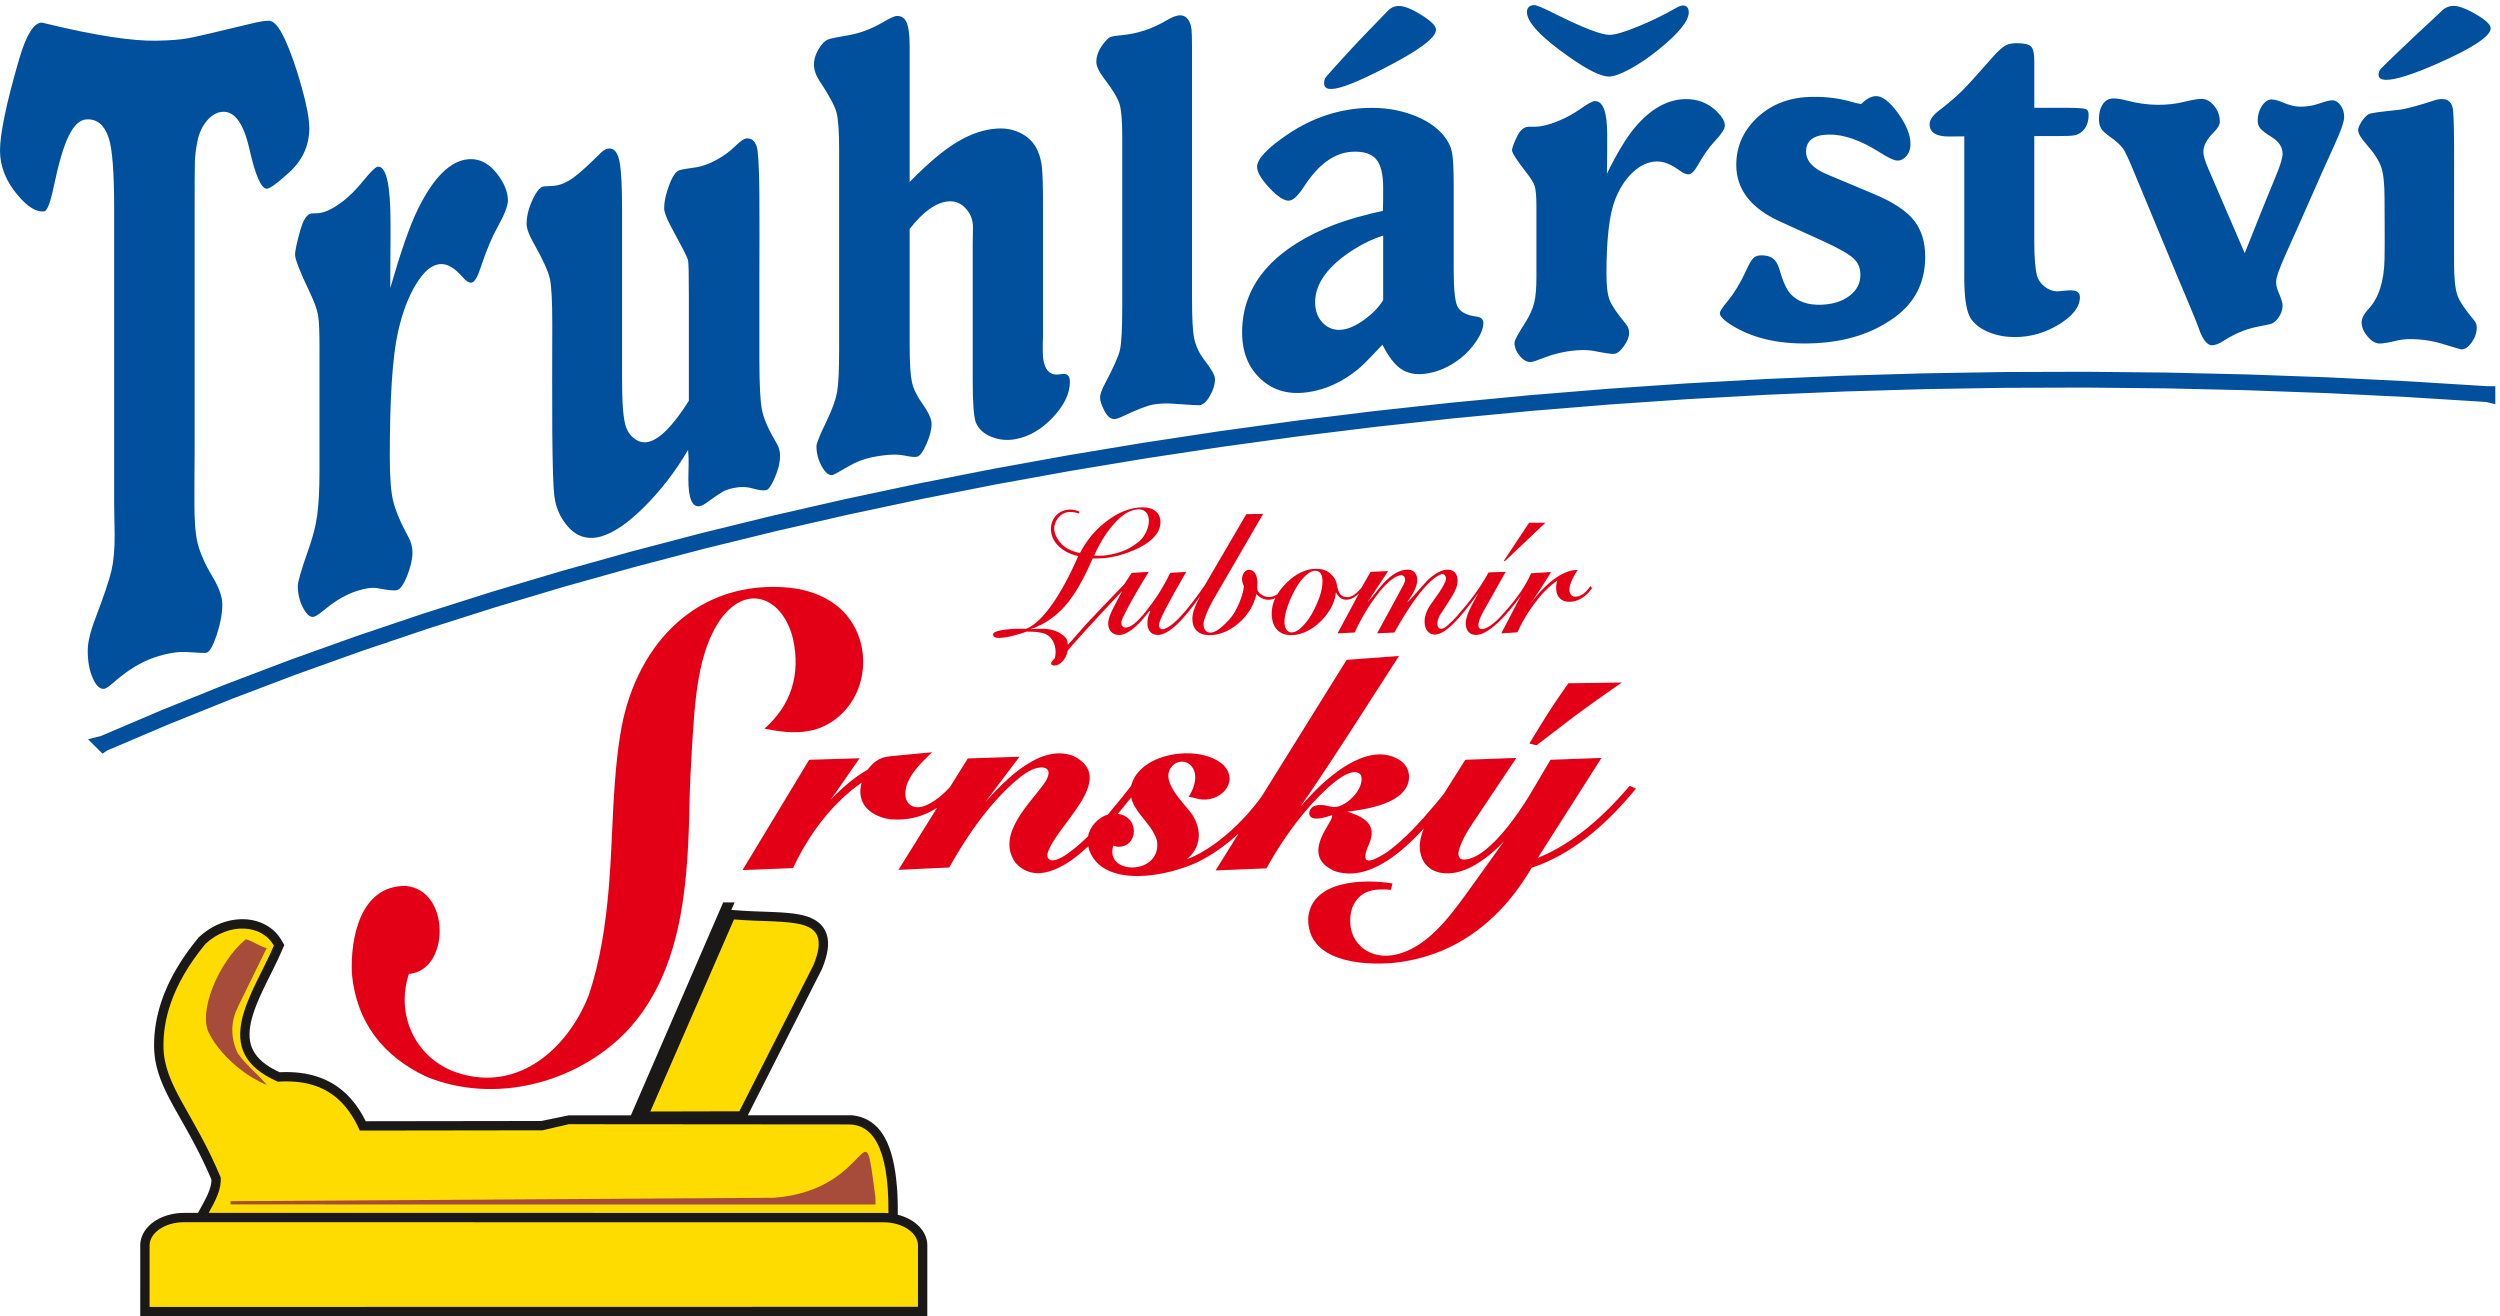 <?xml version="1.0" encoding="UTF-8" standalone="no"?>
<svg
   xmlns:dc="http://purl.org/dc/elements/1.1/"
   xmlns:cc="http://creativecommons.org/ns#"
   xmlns:rdf="http://www.w3.org/1999/02/22-rdf-syntax-ns#"
   xmlns:svg="http://www.w3.org/2000/svg"
   xmlns="http://www.w3.org/2000/svg"
   version="1.1"
   width="452"
   height="238"
   id="svg20"
   viewBox="0 0 452 238">
  <defs
     id="defs24" />
  <g
     transform="translate(-67.982,-75.699)"
     id="g852">
    <path
       id="path2"
       style="fill:#1b1918;fill-rule:evenodd"
       d="m 105.88,243.648 0.5,-0.297 0.507,-0.269 0.513,-0.241 0.519,-0.215 0.524,-0.187 0.527,-0.16 0.529,-0.133 0.53,-0.105 0.53,-0.078 0.528,-0.051 0.527,-0.023 0.523,0.004 0.52,0.033 0.513,0.06 0.507,0.089 0.499,0.117 0.49,0.146 0.48,0.175 0.467,0.204 0.453,0.233 0.439,0.263 0.421,0.293 0.402,0.322 0.38,0.351 0.357,0.38 0.331,0.408 0.304,0.435 0.688,1.154 -0.712,1.631 -0.393,0.855 -0.407,0.855 -0.417,0.854 -0.422,0.853 -0.423,0.851 -0.419,0.848 -0.411,0.843 -0.397,0.837 -0.38,0.83 -0.357,0.821 -0.33,0.809 -0.299,0.796 -0.263,0.78 -0.224,0.762 -0.181,0.741 -0.135,0.719 -0.087,0.694 -0.036,0.667 0.016,0.639 0.069,0.612 0.123,0.588 0.181,0.567 0.242,0.551 0.311,0.541 0.388,0.535 0.474,0.531 0.571,0.528 0.677,0.522 0.79,0.514 0.911,0.502 0.699,0.329 0.426,-0.021 0.849,-0.013 0.823,0.018 0.798,0.048 0.773,0.078 0.748,0.107 0.723,0.135 0.699,0.163 0.676,0.19 0.651,0.216 0.627,0.241 0.603,0.265 0.58,0.289 0.556,0.31 0.533,0.331 0.509,0.35 0.487,0.368 0.464,0.384 0.442,0.4 0.42,0.414 0.4,0.426 0.379,0.437 0.36,0.447 0.341,0.455 0.323,0.463 0.306,0.469 0.29,0.474 0.275,0.478 0.261,0.482 0.231,0.452 31.749,-0.045 4.919,-1.017 11.277,-0.006 16.69,-38.504 2.063,3e-4 -0.59,1.36 1.538,0.117 0.911,0.057 0.9,0.047 0.886,0.039 0.871,0.034 0.854,0.031 0.836,0.031 0.817,0.033 0.796,0.038 0.774,0.045 0.752,0.056 0.73,0.069 0.707,0.087 0.684,0.107 0.661,0.133 0.64,0.163 0.618,0.201 0.595,0.247 0.571,0.302 0.538,0.368 0.495,0.442 0.434,0.518 0.355,0.586 0.264,0.641 0.171,0.681 0.08,0.709 -0.003,0.731 -0.079,0.755 -0.149,0.784 -0.216,0.819 -0.282,0.861 -0.367,0.956 -13.406,26.446 18.797,-0.009 c 6.54,0.649 7.774,7.968 8.196,13.304 l 0.059,1.032 0.04,1.08 0.019,1.13 -0.001,1.443 0.297,0.079 0.336,0.102 0.328,0.114 0.321,0.124 0.313,0.135 0.305,0.146 0.297,0.157 0.288,0.168 0.278,0.178 0.27,0.19 0.258,0.2 0.248,0.212 0.236,0.224 0.224,0.235 0.211,0.246 0.198,0.258 0.182,0.27 0.166,0.282 0.148,0.293 0.13,0.305 0.109,0.315 0.087,0.324 0.063,0.333 0.039,0.339 0.011,0.311 v 1.146 l -8e-4,5.809 -7e-4,5.889 -142.302,-0.017 8e-4,-5.89 6e-4,-5.809 2e-4,-1.148 0.012,-0.311 0.039,-0.338 0.064,-0.331 0.086,-0.325 0.109,-0.315 0.129,-0.304 0.148,-0.294 0.166,-0.282 0.183,-0.271 0.198,-0.258 0.211,-0.246 0.224,-0.235 0.237,-0.223 0.247,-0.212 0.259,-0.201 0.27,-0.19 0.28,-0.179 0.287,-0.167 0.297,-0.157 0.305,-0.146 0.313,-0.135 0.32,-0.124 0.327,-0.113 0.336,-0.103 0.343,-0.091 0.347,-0.079 0.354,-0.068 0.359,-0.056 0.365,-0.044 0.369,-0.032 0.374,-0.019 0.364,-0.006 2.515,3e-4 0.563,-1.017 0.109,-0.198 0.107,-0.195 0.106,-0.195 0.105,-0.194 0.102,-0.192 0.1,-0.19 0.097,-0.189 0.095,-0.187 0.091,-0.185 0.089,-0.184 0.085,-0.182 0.082,-0.18 0.078,-0.179 0.074,-0.175 0.07,-0.174 0.066,-0.173 0.061,-0.17 0.056,-0.167 0.052,-0.165 0.047,-0.163 0.042,-0.16 0.037,-0.156 0.032,-0.154 0.027,-0.151 0.022,-0.149 0.017,-0.145 0.011,-0.143 0.007,-0.141 0.002,-0.139 -8e-4,-0.027 -0.336,-0.787 -0.451,-1.016 -0.452,-0.98 -0.452,-0.947 -0.451,-0.914 -0.449,-0.885 -0.446,-0.856 -0.442,-0.83 -0.438,-0.804 -0.432,-0.782 -0.425,-0.76 -0.418,-0.742 -0.41,-0.724 -0.401,-0.709 -0.391,-0.695 -0.38,-0.684 -0.368,-0.674 -0.355,-0.666 -0.341,-0.66 -0.326,-0.656 -0.309,-0.655 -0.291,-0.655 -0.272,-0.656 -0.252,-0.66 -0.229,-0.665 -0.205,-0.672 -0.18,-0.68 -0.153,-0.689 -0.123,-0.699 -0.093,-0.71 -0.061,-0.721 -0.028,-0.723 -0.002,-0.474 0.007,-0.474 0.018,-0.485 0.028,-0.498 0.04,-0.509 0.052,-0.52 0.065,-0.53 0.079,-0.542 0.093,-0.552 0.108,-0.562 0.124,-0.572 0.14,-0.583 0.158,-0.592 0.174,-0.601 0.193,-0.611 0.212,-0.62 0.232,-0.629 0.252,-0.637 0.273,-0.646 0.294,-0.654 0.317,-0.662 0.339,-0.67 0.363,-0.678 0.387,-0.686 0.412,-0.694 0.437,-0.701 0.463,-0.708 0.489,-0.716 0.516,-0.722 0.544,-0.729 0.573,-0.736 0.678,-0.838 0.531,-0.471 0.469,-0.379 0.481,-0.352 z" />
    <path
       id="path4"
       style="fill:#ffdc00;fill-rule:evenodd"
       d="m 185.562,276.659 15.124,-34.727 c 10.159,0.843 18.148,-0.986 14.362,8.269 l -13.393,26.421 z" />
    <path
       id="path6"
       style="fill:#ffdc00;fill-rule:evenodd"
       d="m 105.133,246.347 c 4.182,-3.902 10.217,-3.576 12.36,0.327 -3.688,8.703 -11.997,19.073 0.719,24.593 8.877,-0.602 12.641,3.973 14.822,8.838 l 33.046,-0.047 4.746,-1.103 50.682,0.043 c 3.86,0.048 7.218,3.486 7.102,16.038 l -0.149,-0.013 -0.374,-0.019 -0.364,-0.007 -122.013,-0.014 c 1.181,-2.135 2.349,-4.27 2.172,-6.405 -4.889,-11.695 -10.242,-16.557 -10.342,-23.606 -0.064,-4.518 1.244,-10.939 7.595,-18.624 z" />
    <path
       id="path8"
       style="fill:#ffdc00;fill-rule:evenodd"
       d="m 233.951,302.001 -7e-4,5.809 -5e-4,4.159 -138.921,0.024 5e-4,-4.199 7e-4,-5.809 10e-5,-1.115 c 3e-4,-2.31 2.811,-4.199 6.246,-4.198 l 126.43,0.015 c 3.435,4e-4 6.245,1.89 6.245,4.2 z" />
    <path
       id="path10"
       style="fill:#a74b3b;fill-rule:evenodd"
       d="m 116.201,247.113 c -1.218,-0.239 -2.574,-1.347 -3.792,-1.586 -4.894,4.028 -8.762,13.272 -6.566,17.107 0.511,1.014 1.333,2.217 2.417,3.442 1.083,1.224 2.428,2.47 3.981,3.568 0.456,0.322 0.93,0.632 1.42,0.925 0.817,0.488 1.681,0.93 2.586,1.304 -1.617,-1.943 -4.894,-4.648 -5.523,-6.261 -1.201,-3.079 -0.827,-5.616 0.26,-7.837 z" />
    <path
       id="path12"
       style="fill:#a74b3b;fill-rule:evenodd"
       d="m 109.659,292.875 98.302,-0.621 c 18.258,-1.433 15.959,-17.949 18.307,0.002 l -1e-4,1.216 -116.609,-0.014 z" />
    <path
       id="path14"
       style="fill:#e30016;fill-rule:evenodd"
       d="m 339.901,177.064 4.54,-6.855 h 2.951 l -7.362,6.98 z m -0.493,13.149 3.575,-6.841 c -1.474,2.042 -2.862,3.671 -4.166,4.887 -1.604,1.496 -2.931,2.242 -3.992,2.242 -0.568,0 -1.017,-0.19 -1.343,-0.566 -0.33,-0.375 -0.493,-0.898 -0.493,-1.556 0,-0.414 0.094,-0.892 0.277,-1.442 0.182,-0.544 0.454,-1.148 0.809,-1.806 l 1.229,-2.259 c -1.781,2.472 -3.272,4.307 -4.481,5.506 -1.377,1.371 -2.522,2.056 -3.44,2.056 -0.547,0 -0.991,-0.218 -1.327,-0.647 -0.34,-0.43 -0.509,-1.007 -0.509,-1.725 0,-0.446 0.084,-0.919 0.247,-1.414 0.163,-0.489 0.4,-0.979 0.711,-1.458 0.512,-0.752 2.911,-3.833 2.911,-4.861 0,-0.244 -0.069,-0.447 -0.203,-0.604 -0.133,-0.158 -0.311,-0.239 -0.533,-0.239 -3.393,1.05 -7.974,9.463 -8.581,10.567 l -3.139,0.158 3.858,-7.078 0.114,-0.223 c 0.735,-1.338 1.1,-1.948 1.1,-2.383 0,-0.244 -0.069,-0.447 -0.207,-0.604 -0.143,-0.158 -0.321,-0.239 -0.542,-0.239 -3.025,0.409 -7.258,7.695 -8.369,10.37 l -3.108,0.158 3.893,-7.248 c -0.251,0.247 -0.494,0.451 -0.725,0.614 -0.523,0.365 -1.036,0.549 -1.549,0.549 -0.434,0 -0.8,-0.108 -1.106,-0.326 -0.301,-0.218 -0.572,-0.555 -0.804,-1.012 -0.084,0.794 -0.266,1.499 -0.617,2.26 -0.35,0.767 -0.829,1.512 -1.436,2.236 -0.859,1.018 -1.821,1.812 -2.887,2.389 -1.066,0.571 -2.107,0.859 -3.128,0.859 -1.13,0 -1.998,-0.343 -2.615,-1.034 -0.616,-0.691 -0.928,-1.67 -0.928,-2.932 0,-0.918 0.222,-1.837 0.662,-2.756 -0.389,0.22 -0.797,0.33 -1.224,0.33 -0.405,0 -0.785,-0.087 -1.149,-0.256 -0.361,-0.168 -0.711,-0.429 -1.047,-0.783 -0.484,2.084 -1.56,3.846 -3.233,5.277 -1.672,1.437 -3.439,2.154 -5.299,2.154 -0.953,0 -1.702,-0.255 -2.24,-0.772 -0.538,-0.517 -0.81,-1.234 -0.81,-2.16 0,-0.615 0.149,-1.305 0.439,-2.073 0.2,-0.518 0.535,-1.213 1,-2.09 -1.391,1.942 -4.976,7.062 -7.705,7.062 -0.558,0 -1.011,-0.19 -1.352,-0.571 -0.341,-0.387 -0.513,-0.893 -0.513,-1.518 0,-0.381 0.045,-0.762 0.138,-1.137 0.089,-0.381 0.223,-0.729 0.395,-1.045 l -0.143,-0.13 c -1.031,1.414 -2.023,2.502 -2.981,3.264 -0.953,0.756 -1.796,1.137 -2.527,1.137 -0.592,0 -1.065,-0.19 -1.425,-0.566 -0.36,-0.375 -0.543,-0.876 -0.543,-1.491 0,-0.402 0.094,-0.871 0.281,-1.392 0.188,-0.528 0.533,-1.257 1.036,-2.192 l 1.215,-2.321 -0.331,0.346 c -5.757,6.144 -8.91,9.64 -9.513,10.434 -0.163,0.789 -0.478,1.436 -0.938,1.947 -0.464,0.506 -0.962,0.761 -1.491,0.761 -0.172,0 -0.315,-0.032 -0.424,-0.103 -0.113,-0.07 -0.168,-0.158 -0.168,-0.261 0,-0.278 0.473,-0.746 0.681,-0.974 0.373,-1.358 0.021,-3.065 -1.066,-3.987 -0.795,-0.675 -2.328,-0.808 -3.783,-0.808 h -0.287 c -1.189,0.457 -1.813,0.591 -2.696,0.808 -0.878,0.218 -1.633,0.327 -2.26,0.327 -0.355,0 -0.627,-0.049 -0.804,-0.142 -0.177,-0.098 -0.267,-0.245 -0.267,-0.452 0,-0.348 0.489,-0.615 1.466,-0.794 0.982,-0.18 2.04,-0.272 3.994,-0.272 h 0.537 c 2.389,-0.871 5.589,-4.798 8.792,-11.778 0.267,-0.593 0.469,-1.044 0.607,-1.355 -1.945,-0.376 -4.012,-1.623 -4.705,-3.567 -0.451,-1.265 -0.241,-2.595 0.485,-3.513 1.119,-1.416 2.852,-1.637 4.425,-0.975 l -0.091,0.357 c -1.303,-0.427 -2.625,-0.491 -3.647,0.675 -1.398,1.66 -0.818,3.443 0.558,4.895 0.808,0.783 1.9,1.311 3.276,1.577 1.426,-2.644 3.001,-4.411 5.093,-5.95 2.092,-1.54 4.184,-2.312 6.272,-2.312 0.997,0 1.777,0.239 2.344,0.724 0.568,0.484 0.854,1.137 0.854,1.952 0,1.083 -0.498,2.095 -1.49,3.03 -0.992,0.936 -2.438,1.752 -4.338,2.454 -0.962,0.359 -1.924,0.631 -2.881,0.811 -0.963,0.179 -1.915,0.272 -2.857,0.272 h -0.697 c -1.598,3.77 -3.271,6.642 -5.012,8.617 -1.748,1.97 -3.825,3.362 -6.233,4.183 0.153,-0.011 0.434,-0.033 0.834,-0.059 0.399,-0.027 0.715,-0.038 0.943,-0.038 1.604,0 2.832,0.294 3.686,0.886 0.858,0.588 1.288,0.938 1.288,2.042 0,0.07 2.806,-3.184 3.267,-3.683 1.72,-1.853 4.037,-4.277 6.946,-7.279 l 1.338,-2.058 3.08,-0.191 c -1.841,3.008 -3.128,5.239 -3.869,6.686 -0.735,1.452 -1.072,1.992 -1.072,2.546 0,0.272 0.064,0.484 0.197,0.626 0.129,0.147 0.321,0.218 0.582,0.218 0.889,0 2.078,-0.941 3.578,-2.829 1.5,-1.888 2.967,-3.928 4.468,-7.056 l 2.892,-0.191 -0.099,0.191 c -3.286,5.717 -4.831,8.579 -4.831,9.504 0,0.191 0.064,0.354 0.187,0.484 0.124,0.136 0.282,0.202 0.464,0.202 2.352,-0.225 6.556,-6.416 7.584,-7.862 l 7.565,-12.941 3.049,-0.065 -9.094,15.667 c -0.528,0.947 -0.937,1.806 -1.224,2.568 -0.282,0.767 -0.464,1.167 -0.464,1.678 0,0.501 0.108,0.881 0.326,1.153 0.217,0.272 0.523,0.408 0.918,0.408 0.607,0 1.323,-0.37 2.141,-1.11 0.819,-0.734 1.614,-1.482 2.31,-2.7 0.444,-0.789 0.799,-1.573 1.076,-2.35 0.276,-0.784 0.449,-1.523 0.528,-2.225 -0.118,-0.256 -0.202,-0.49 -0.256,-0.696 -0.055,-0.207 -0.079,-0.392 -0.079,-0.566 0,-0.484 0.123,-0.892 0.37,-1.218 0.246,-0.321 0.538,-0.484 0.873,-0.484 0.494,0 0.874,0.223 1.135,0.663 0.266,0.441 0.399,1.056 0.399,1.855 0,0.256 -0.01,0.495 -0.03,0.723 -0.019,0.229 0.07,0.221 0.035,0.443 0.202,0.37 0.498,0.669 0.888,0.898 0.39,0.229 0.794,0.343 1.218,0.343 0.503,0 0.992,-0.173 1.461,-0.517 0.011,-0.008 -0.096,0.221 -0.085,0.213 0.591,-1.056 1.436,-2.039 2.523,-2.946 0.716,-0.609 1.471,-1.071 2.265,-1.387 0.795,-0.321 1.574,-0.479 2.335,-0.479 1.031,0 1.865,0.267 2.496,0.8 0.626,0.528 1.08,1.108 1.273,2.125 0.144,0.832 0.355,1.403 0.637,1.725 0.281,0.321 0.691,0.478 1.228,0.478 0.454,0 0.879,-0.174 1.358,-0.516 0.354,-0.26 0.752,-0.643 1.192,-1.153 l 1.665,-2.904 3.178,-0.142 -3.731,5.625 c 1.418,-1.479 2.369,-3.131 4.002,-4.489 1.268,-1.061 2.384,-1.391 3.272,-1.391 0.528,0 0.947,0.169 1.254,0.512 0.31,0.337 0.463,0.788 0.463,1.354 0,0.5 -0.138,1.056 -0.41,1.67 -0.276,0.62 -0.74,1.398 -1.396,2.345 0.196,0.059 3.336,-3.726 4.011,-4.287 1.278,-1.061 2.359,-1.594 3.247,-1.594 1.939,0 2.132,1.951 1.569,3.378 -0.197,0.5 -0.484,1.05 -0.859,1.643 l -1.693,2.643 c -0.311,0.479 -0.395,0.512 -0.572,0.964 -0.178,0.452 -0.267,0.822 -0.267,1.121 0,0.31 0.064,0.544 0.187,0.701 0.123,0.158 0.311,0.24 0.548,0.24 0.543,0 1.436,-0.797 2.768,-2.239 2.326,-2.658 4.113,-4.926 5.763,-7.957 l 3.089,-0.098 -4.105,7.296 c -2.01,3.674 -0.071,4.056 2.911,1.091 2.555,-2.781 4.423,-5.06 5.803,-8.131 l 3.602,-0.223 c -0.705,1.148 -1.381,2.22 -2.033,3.21 -0.646,0.995 -1.233,1.844 -1.752,2.557 -0.09,0.176 4.328,-6.276 8.571,-6.131 -0.604,1 -2.057,3.262 -1.214,4.431 0.193,0.267 0.429,0.397 0.721,0.397 0.508,0 1.002,-0.158 1.476,-0.478 0.469,-0.316 0.893,-0.8 1.347,-1.447 l 0.286,0.362 c -0.498,0.767 -1.115,1.371 -1.85,1.817 -0.731,0.446 -1.476,0.669 -2.24,0.669 -0.75,0 -1.337,-0.223 -1.761,-0.663 -0.424,-0.441 -0.637,-1.045 -0.637,-1.823 0,-0.321 0.024,-0.615 0.079,-0.893 0.054,-0.277 0.059,-0.233 0.173,-0.494 -1.426,0.985 -2.743,2.284 -3.957,3.89 -1.219,1.599 -2.265,3.225 -3.307,5.499 z m -73.606,-14.082 c 1.331,0.169 2.871,-0.088 4.151,-0.446 1.134,-0.317 2.03,-0.73 2.785,-1.229 0.932,-0.616 1.584,-1.085 2.132,-1.966 0.548,-0.881 0.824,-1.752 0.824,-2.611 0,-0.658 -0.163,-1.175 -0.484,-1.54 -0.325,-0.365 -0.775,-0.55 -1.352,-0.55 -1.323,0 -2.698,0.752 -4.136,2.258 -1.434,1.503 -2.652,3.342 -3.921,6.084 z m 39.945,2.756 c -0.484,0 -1.011,0.258 -1.584,0.767 -0.571,0.507 -1.102,1.096 -1.674,2.034 -0.719,1.178 -1.278,2.378 -1.693,3.596 -0.413,1.213 -0.582,2.021 -0.582,2.891 0,0.577 0.118,1.029 0.356,1.366 0.235,0.332 0.553,0.5 0.947,0.5 0.548,0 1.127,-0.292 1.732,-0.876 0.608,-0.586 1.204,-1.233 1.87,-2.407 0.645,-1.137 1.146,-2.241 1.495,-3.308 0.351,-1.071 0.476,-1.882 0.476,-2.698 0,-0.609 -0.115,-1.071 -0.346,-1.387 -0.233,-0.32 -0.568,-0.478 -0.997,-0.478 z" />
    <path
       id="path16"
       style="fill:#e30016;fill-rule:evenodd"
       d="m 359.606,200.209 c -2.385,1.658 -4.748,3.348 -7.082,5.079 l -6.389,4.886 -0.346,0.276 -1.296,-0.319 0.672,-1.124 c 1.445,-2.398 2.936,-4.767 4.503,-7.084 0.616,-0.906 1.241,-1.8 1.875,-2.691 l 9.663,-0.132 z m -39.709,48.174 c 5.779,-1.035 9.985,-6.679 13.169,-11.046 2.287,-3.156 4.535,-6.343 6.819,-9.5 -2.338,2.422 -5.381,4.958 -8.805,5.636 -3.23,0.573 -6.04,-0.733 -6.382,-4.196 -0.014,-0.242 -0.021,-0.48 -0.018,-0.722 0.011,-0.258 0.034,-0.509 0.067,-0.764 l 0.066,-0.391 c 0.137,-0.655 0.333,-1.293 0.593,-1.908 -3.737,4.088 -10.078,9.875 -16.26,7.642 -4.071,-1.901 -3.064,-5.004 -1.087,-8.229 0.313,-0.526 0.787,-1.208 0.786,-1.847 -0.793,0.293 -4.317,1.518 -4.152,-0.503 0.423,-1.749 2.627,-1.372 3.916,-1.005 2.437,0.628 6.349,-3.367 5.408,-5.746 -1.976,-2.369 -7.933,4.229 -8.887,5.265 -2.56,2.83 -4.76,5.913 -6.751,9.166 -0.491,0.813 -0.968,1.635 -1.439,2.463 l -9.178,0.376 4.17,-6.7 c -2.121,1.987 -4.45,3.666 -7.032,5.002 -2.317,1.153 -5.614,2.197 -8.887,2.567 -4.785,0.54 -9.519,-0.36 -11.07,-4.459 -0.082,-0.266 -0.154,-0.524 -0.202,-0.797 -3.177,3.07 -9.158,7.375 -13.117,3.052 -3.756,-5.151 2.741,-10.879 5.271,-14.559 1.877,-2.896 -0.55,-3.298 -2.816,-2.084 -0.38,0.218 -0.744,0.452 -1.104,0.705 l -0.477,0.354 c -0.734,0.572 -1.425,1.182 -2.102,1.822 -0.605,0.581 -1.194,1.177 -1.771,1.789 -0.616,0.665 -1.214,1.344 -1.799,2.039 -2.769,3.342 -5.094,6.958 -7.221,10.737 l -9.183,0.427 6.983,-11.219 c -2.627,1.698 -5.5,2.356 -8.588,2.066 -3.197,-0.528 -5.843,-2.503 -5.191,-6.044 0.042,-0.191 0.089,-0.379 0.146,-0.564 -0.715,0.49 -1.401,1.011 -2.072,1.562 -0.474,0.397 -0.936,0.805 -1.39,1.227 -3.822,3.609 -6.723,7.917 -8.96,12.656 l -9.125,0.365 12.052,-19.951 9.11,-0.272 c -1.379,1.987 -2.766,3.969 -4.136,5.964 -0.364,0.522 -0.743,1.036 -1.114,1.556 1.212,-1.277 2.511,-2.474 3.894,-3.561 0.337,-0.261 0.677,-0.513 1.022,-0.758 0.575,-0.401 1.161,-0.778 1.769,-1.124 1.126,-1.427 2.142,-2.231 4.017,-2.432 l 7.656,-0.733 c -1.794,1.756 -3.941,3.709 -4.659,6.213 -0.293,1.175 -0.314,2.571 0.752,3.36 1.755,1.158 4.293,-0.679 5.579,-1.76 0.269,-0.232 0.531,-0.471 0.788,-0.715 0.262,-0.256 0.517,-0.516 0.767,-0.781 l 3.237,-5.199 9.344,-0.304 -6.176,8.176 c 1.021,-1.154 2.08,-2.268 3.189,-3.333 0.515,-0.487 1.038,-0.961 1.575,-1.422 0.494,-0.416 0.996,-0.816 1.513,-1.201 2.827,-2.051 6.236,-3.704 9.703,-2.337 8.135,4.116 -3.313,12.544 -4.754,17.656 -0.044,0.215 -0.043,0.384 0.027,0.602 1.034,2.397 6.758,-3.199 7.331,-3.778 0.278,-1.727 1.875,-3.438 3.559,-3.909 1.45,-1.694 2.849,-3.434 4.219,-5.191 1.541,-6.174 12.565,-7.609 16.706,-3.749 2.998,3.158 -0.726,6.888 -4.489,6.136 -0.671,-0.158 -1.135,-0.332 -1.813,-0.402 1.113,-1.705 2.018,-4.636 -0.066,-6.051 -0.839,-0.5 -1.844,-0.378 -2.613,0.192 -3.116,2.711 1.936,6.946 3.405,9.209 1.73,2.771 1.491,5.898 -1.135,7.981 3.416,-1.307 6.505,-3.685 9.121,-6.21 0.519,-0.51 1.024,-1.03 1.517,-1.562 l 0.423,-0.468 c 0.855,-0.965 1.663,-1.961 2.434,-2.993 l 15.472,-24.866 9.471,-0.698 c -5.902,9.098 -11.661,18.326 -17.834,27.244 0.851,-0.968 1.721,-1.915 2.622,-2.834 3.542,-3.567 10.467,-9.159 15.699,-5.334 0.854,0.77 1.208,1.442 1.331,2.587 0.126,4.987 -7.855,6.089 -11.163,6.482 3.065,0.966 5.472,2.337 3.927,5.861 -2.037,4.489 0.932,2.966 3.334,1.404 3.202,-2.362 5.938,-5.416 8.498,-8.435 0.552,-0.654 1.096,-1.313 1.635,-1.976 l 3.934,-6.235 9.224,-0.334 -8.083,12.095 c -0.361,0.544 -0.704,1.096 -1.026,1.666 -0.457,0.829 -0.872,1.685 -1.175,2.585 -0.229,0.726 -0.418,1.87 0.631,2.023 4.287,0.2 10.015,-8.235 12.13,-11.766 l 3.707,-6.268 9.21,-0.333 -11.509,18.078 c 0.559,-0.228 1.109,-0.471 1.654,-0.728 5.676,-2.738 10.406,-7.048 14.501,-11.774 l 0.47,-0.548 1.11,0.521 -0.873,1.052 c -4.81,5.666 -10.788,10.87 -17.955,13.249 -1.296,2.187 -2.733,4.239 -4.37,6.187 -5.491,6.337 -12.289,10.148 -20.669,11.02 -5.714,0.5 -15.613,-0.256 -15.376,-8.138 0.631,-6.901 10.243,-7.061 15.232,-6.222 l -0.276,1.146 c -3.108,-0.284 -5.683,0.096 -6.992,3.21 -1.585,5.179 2.037,9.449 7.422,8.597 z M 269.268,228.58 c -1.677,5.449 8.912,5.403 7.879,-0.933 -0.518,-1.734 -1.736,-3.073 -2.842,-4.462 -0.773,-0.993 -1.549,-2.053 -1.802,-3.311 -0.794,1 -1.601,1.992 -2.422,2.972 4.087,0.55 3.671,6.131 -0.024,5.943 -0.274,-0.039 -0.529,-0.117 -0.789,-0.21 z m -76.161,-18.045 c -0.222,3.569 -0.391,7.144 -0.478,10.721 -0.014,0.65 -0.028,1.3 -0.03,1.951 -0.386,13.666 -1.573,28.821 -11.554,39.202 -9.106,9.214 -23.727,12.965 -35.951,7.962 -7.886,-3.686 -12.667,-9.873 -13.491,-18.598 -0.299,-6.46 1.506,-15.959 9.686,-15.898 8.224,0.639 8.056,15.339 0.621,15.907 -2.357,7.103 0.902,14.585 7.666,17.47 11.547,4.583 20.962,-3.76 24.81,-13.52 2.134,-6.227 3.134,-13.085 3.692,-19.869 0.781,-9.492 0.577,-19.192 2.26,-28.591 2.907,-15.451 13.942,-26.852 30.326,-25.324 3.485,0.391 6.59,1.466 9.255,3.797 6.74,6.223 5.008,18.061 -3.664,21.549 -3.303,1.224 -6.657,0.837 -10.06,0.148 4.814,-4.228 6.558,-9.776 5.176,-16.169 -1.696,-7.222 -8,-10.271 -12.875,-3.925 -4.569,6.113 -4.897,15.952 -5.387,23.185 z" />
    <path
       id="path18"
       style="fill:#00509d;fill-rule:evenodd"
       d="m 103.173,115.087 c 0,7.099 0,14.198 0,21.27 0,7.086 0,14.171 0,21.244 0,1.022 -0.045,3.456 -0.045,7.355 0,0.685 0,1.129 0,1.412 0,3.293 0.152,5.811 0.586,7.543 0.422,1.684 1.278,3.693 2.613,5.916 1.233,2.053 1.848,3.751 1.848,5.11 0,1.667 -0.329,3.48 -0.992,5.499 -0.644,1.961 -1.264,3.076 -1.847,3.281 -0.183,0.064 -1.354,0.029 -3.469,-0.122 -1.67,-0.118 -3.748,0.193 -6.218,1.063 -2.305,0.811 -4.659,2.264 -7.119,4.423 -0.649,0.57 -1.116,0.954 -1.532,1.103 -0.755,0.268 -1.525,-0.315 -2.163,-1.694 -0.669,-1.444 -0.992,-3.132 -0.992,-5.135 0,-1.426 0.43,-3.338 1.307,-5.648 1.6,-4.212 2.587,-7.142 2.974,-8.793 0.379,-1.616 0.613,-3.845 0.585,-6.655 -0.018,-1.882 -0.089,-3.751 -0.089,-5.647 0,-8.874 0,-17.761 0,-26.636 0,-8.874 0,-17.774 0,-26.648 0,-6.414 -0.325,-10.621 -0.946,-12.572 -0.775,-2.433 -2.118,-3.585 -4.056,-3.469 -1.216,0.072 -2.262,1.06 -3.199,2.958 -0.955,1.934 -1.855,5.041 -2.749,9.318 -0.593,2.836 -1.172,4.298 -1.712,4.356 -1.443,0.157 -3.01,-0.824 -4.821,-2.985 -2.109,-2.517 -3.154,-5.204 -3.154,-8.014 0,-3.038 1.146,-8.595 3.47,-16.551 1.28,-4.386 2.659,-6.563 4.055,-6.575 0.18,-0.001 0.44,0.084 0.811,0.175 9.047,2.195 15.681,3.176 19.916,3.092 2.523,-0.05 4.507,-0.2 5.903,-0.47 1.443,-0.281 5.237,-1.166 11.31,-2.635 1.317,-0.319 2.343,-0.505 3.109,-0.511 0.947,-0.008 1.891,1.116 2.929,3.361 1.125,2.434 2.092,5.287 3.019,8.578 0.921,3.271 1.397,5.768 1.397,7.463 0,3.2 -1.247,5.875 -3.695,8.08 -2.058,1.855 -3.336,2.832 -3.966,2.891 -0.947,0.089 -2.07,-2.268 -3.155,-7.126 -1.033,-4.635 -2.659,-6.904 -4.866,-6.777 -1.037,0.06 -1.933,0.593 -2.793,1.573 -0.851,0.97 -1.454,2.245 -1.758,3.806 -0.237,1.222 -0.405,2.393 -0.451,3.536 -0.045,1.13 -0.045,4.545 -0.045,10.259 z m 35.371,12.692 c 1.847,-6.413 3.478,-11.181 5.002,-14.279 2.847,-5.789 5.902,-8.748 9.102,-9.008 2.251,-0.183 4.135,0.958 5.723,3.335 0.981,1.468 1.442,2.823 1.442,4.141 0,0.941 -0.62,2.557 -1.938,4.908 -0.935,1.669 -1.956,4.071 -3.019,7.287 -0.559,1.691 -1.085,2.559 -1.622,2.636 -0.408,0.058 -0.949,-0.237 -1.532,-0.915 -1.536,-1.784 -2.928,-2.605 -4.326,-2.42 -1.441,0.191 -2.826,1.402 -4.19,3.644 -1.384,2.275 -2.462,5.106 -3.244,8.605 -1.02,4.568 -1.487,12.087 -1.487,22.548 0,3.617 0.201,6.264 0.585,7.919 0.381,1.638 1.305,3.927 2.839,6.736 0.448,0.82 0.676,1.721 0.676,2.703 0,1.223 -0.342,2.598 -0.947,4.154 -0.611,1.576 -1.262,2.447 -1.802,2.608 -0.586,0.175 -1.741,0.005 -3.605,-0.336 -0.932,-0.171 -2.12,0.011 -3.469,0.43 -1.985,0.616 -3.875,1.681 -5.678,3.146 -1.126,0.915 -1.843,1.446 -2.252,1.573 -0.671,0.209 -1.323,-0.302 -1.983,-1.519 -0.646,-1.191 -0.992,-2.542 -0.992,-4.061 0,-0.699 0.618,-2.879 1.937,-6.602 0.754,-2.126 1.31,-4.195 1.578,-6.212 0.272,-2.057 0.405,-4.706 0.405,-8.067 0,-7.396 0,-14.804 0,-22.212 0,-2.81 -0.068,-4.802 -0.271,-5.903 -0.203,-1.104 -0.721,-2.474 -1.532,-4.168 -1.757,-3.67 -2.614,-5.915 -2.614,-6.696 0,-0.632 0.292,-2.074 0.901,-4.275 0.562,-2.033 1.255,-3.122 2.118,-3.187 0.403,-0.03 0.813,-0.016 1.217,-0.054 1.174,-0.11 2.481,-0.739 4.01,-1.842 1.489,-1.075 2.848,-2.457 4.146,-4.074 1.315,-1.637 2.206,-2.454 2.568,-2.487 1.53,-0.141 2.298,3.28 2.298,10.205 0,0.726 0,1.815 0,3.267 0,1.089 -0.045,3.913 -0.045,8.47 z m 53.981,20.383 c 0,-6.4 0,-12.786 0,-19.2 0,-3.698 -0.029,-5.837 -0.18,-6.346 -0.164,-0.553 -1.185,-2.525 -3.064,-5.983 -0.824,-1.516 -1.217,-2.595 -1.217,-3.294 0,-0.901 0.179,-1.99 0.586,-3.254 0.403,-1.251 0.815,-2.231 1.307,-2.904 0.274,-0.376 0.585,-0.606 0.901,-0.713 0.36,-0.121 1.302,-0.297 2.929,-0.511 1.032,-0.136 2.259,-0.56 3.65,-1.304 1.448,-0.775 2.582,-1.641 3.56,-2.609 0.869,-0.86 1.533,-1.289 1.937,-1.318 0.902,-0.065 1.478,0.405 1.847,1.412 0.262,0.713 0.451,3.562 0.496,8.538 0.045,5.001 0,10.003 0,14.992 0,4.988 0,9.99 0,14.978 0,4.612 0.158,7.716 0.495,9.305 0.338,1.584 1.225,3.576 2.659,5.956 0.414,0.687 0.585,1.466 0.585,2.326 0,1.022 -0.291,2.25 -0.901,3.724 -0.608,1.47 -1.174,2.256 -1.577,2.353 -0.542,0.131 -1.389,0.015 -2.568,-0.323 -1.073,-0.308 -2.297,-0.307 -3.56,-0.014 -0.764,0.177 -1.302,0.381 -1.712,0.605 -0.4,0.219 -1.452,0.908 -3.108,2.111 -0.326,0.236 -0.675,0.418 -0.991,0.497 -1.442,0.364 -2.163,-1.29 -2.163,-4.935 0,-0.82 0.023,-1.653 0.045,-2.501 0.022,-0.807 0,-1.721 -0.091,-2.716 -2.298,3.94 -4.975,7.36 -7.885,10.272 -2.947,2.95 -5.591,4.755 -7.885,5.392 -2.887,0.801 -5.223,-0.285 -7.029,-3.254 -0.763,-1.254 -1.215,-2.636 -1.396,-4.142 -0.18,-1.492 -0.316,-5.404 -0.361,-11.724 -0.045,-6.373 0,-12.746 0,-19.119 0,-4.289 -0.132,-7.086 -0.451,-8.444 -0.312,-1.331 -1.289,-3.489 -2.929,-6.373 -0.884,-1.553 -1.262,-2.703 -1.262,-3.455 0,-1.372 0.363,-2.85 1.081,-4.383 0.724,-1.546 1.394,-2.354 2.073,-2.407 0.538,-0.042 1.129,-0.049 1.712,-0.094 1.13,-0.089 2.316,-0.568 3.514,-1.426 1.189,-0.85 2.899,-2.42 5.137,-4.639 0.421,-0.417 0.9,-0.654 1.352,-0.686 1.08,-0.075 1.733,0.889 2.028,2.904 0.201,1.373 0.361,3.966 0.361,7.785 0,5.136 0,10.286 0,15.408 0,5.136 0,10.273 0,15.408 0,4.518 0.208,7.452 0.721,8.861 0.343,0.944 0.881,1.653 1.667,2.191 0.745,0.51 1.533,0.662 2.298,0.498 2.119,-0.454 4.551,-2.958 7.39,-7.449 z m 39.922,-39.556 c 3.29,-3.375 6.168,-5.799 8.651,-7.274 2.473,-1.469 4.866,-2.26 7.21,-2.393 1.667,-0.095 3.134,0.23 4.46,0.954 1.332,0.728 2.248,1.762 2.839,3.092 0.4,0.902 0.652,1.924 0.766,3.066 0.111,1.116 0.18,3.186 0.18,6.211 0,4.06 0,8.121 0,12.168 0,4.061 0,8.121 0,12.181 -0.045,0.821 -0.045,1.627 -0.045,2.448 0,3.281 1.085,4.713 3.244,4.289 1.13,-0.222 1.667,0.241 1.667,1.384 0,2.138 -1.05,4.271 -3.064,6.414 -2.041,2.173 -4.282,3.478 -6.713,3.939 -1.534,0.292 -2.965,0.165 -4.371,-0.389 -1.387,-0.547 -2.337,-1.399 -2.839,-2.582 -0.399,-0.942 -0.585,-3.576 -0.585,-7.812 0,-4.061 0,-8.121 0,-12.195 0,-4.061 0,-8.134 0,-12.195 0,-1.008 0.027,-2.03 0.045,-3.052 0.026,-1.439 -0.472,-2.586 -1.352,-3.523 -0.878,-0.933 -1.891,-1.338 -3.155,-1.224 -2.162,0.195 -4.506,1.842 -6.939,4.988 0,6.991 0,13.996 0,20.975 0,3.186 0.137,5.405 0.406,6.669 0.271,1.277 0.945,2.609 1.937,4.006 1.08,1.52 1.623,2.716 1.623,3.577 0,1.048 -0.313,2.273 -0.946,3.684 -0.628,1.399 -1.171,2.153 -1.667,2.259 -0.449,0.096 -1.213,0.02 -2.253,-0.202 -1.483,-0.316 -3.418,-0.202 -5.948,0.309 -1.526,0.308 -2.978,0.897 -4.415,1.748 -1.493,0.883 -2.387,1.374 -2.659,1.439 -0.629,0.15 -1.294,-0.353 -1.937,-1.492 -0.663,-1.173 -0.991,-2.407 -0.991,-3.711 0,-0.511 0.629,-2.057 1.847,-4.558 1.035,-2.125 1.646,-3.887 1.893,-5.284 0.248,-1.413 0.36,-4.061 0.36,-7.92 0,-5.942 0,-11.885 0,-17.828 0,-5.942 0,-11.899 0,-17.841 0,-3.442 -0.16,-5.757 -0.496,-6.965 -0.34,-1.226 -1.38,-3.11 -3.063,-5.66 -0.66,-1 -0.992,-1.977 -0.992,-2.945 0,-1.17 0.456,-2.406 1.487,-3.697 0.365,-0.458 0.815,-0.749 1.171,-0.874 0.409,-0.144 1.668,-0.389 3.74,-0.753 1.982,-0.348 4.022,-1.121 6.083,-2.326 1.273,-0.745 2.118,-1.126 2.523,-1.13 0.856,-0.009 1.424,0.407 1.757,1.197 0.342,0.81 0.541,2.205 0.541,4.182 0,4.101 0,8.215 0,12.316 0,4.114 0,8.229 0,12.329 z m 51.052,-23.341 c 0,7.395 0,14.79 0,22.171 0,7.382 0,14.777 0,22.172 0,3.509 0.115,5.972 0.406,7.341 0.295,1.387 0.944,2.717 1.937,3.993 1.214,1.561 1.803,2.636 1.803,3.267 0,1.009 -0.316,2.017 -0.901,3.052 -0.586,1.035 -1.221,1.588 -1.803,1.694 -0.231,0.042 -1.935,-0.056 -5.092,-0.282 -1.168,-0.083 -2.252,-0.014 -3.334,0.161 -1.081,0.175 -3.05,0.94 -5.902,2.299 -0.392,0.187 -0.72,0.273 -0.946,0.309 -0.764,0.124 -1.442,-0.363 -2.027,-1.506 -0.496,-0.968 -0.766,-1.762 -0.766,-2.393 0,-0.525 0.264,-1.306 0.811,-2.34 1.571,-2.972 2.523,-5.055 2.794,-6.279 0.27,-1.224 0.406,-3.873 0.406,-7.96 0,-5.082 0,-10.178 0,-15.26 0,-5.096 0,-10.178 0,-15.287 0,-2.85 -0.157,-4.817 -0.496,-5.916 -0.337,-1.092 -1.257,-2.61 -2.703,-4.504 -0.986,-1.292 -1.487,-2.313 -1.487,-3.119 0,-1.076 0.411,-2.123 1.216,-3.2 0.501,-0.671 0.906,-1.085 1.262,-1.25 0.365,-0.171 1.037,-0.277 2.027,-0.363 2.885,-0.25 5.622,-1.15 8.246,-2.715 0.98,-0.585 1.802,-0.888 2.388,-0.888 0.991,0 1.625,0.659 1.982,1.977 0.138,0.51 0.18,2.111 0.18,4.827 z m 34.425,52.76 c -2.073,2.205 -3.497,3.693 -4.416,4.437 -2.866,2.321 -5.858,3.684 -9.012,4.141 -3.425,0.497 -6.234,-0.249 -8.516,-2.326 -2.267,-2.063 -3.424,-4.881 -3.424,-8.471 0,-8.081 4.941,-14.401 14.869,-18.743 2.462,-1.077 5.096,-1.929 7.93,-2.608 0.139,-0.034 0.569,-0.178 1.397,-0.35 0.216,-0.044 0.631,-0.108 1.261,-0.282 0.045,-1.102 0.045,-2.487 0.045,-4.168 0,-2.447 -0.415,-4.178 -1.262,-5.163 -0.865,-1.005 -2.299,-1.463 -4.325,-1.358 -3.155,0.164 -6.06,2.199 -8.651,6.198 -1.102,1.701 -1.981,2.588 -2.793,2.649 -0.81,0.06 -2.032,-0.697 -3.515,-2.286 -1.491,-1.598 -2.253,-2.877 -2.253,-3.832 0,-1.384 1.814,-3.355 5.497,-5.848 4.518,-3.059 9.327,-4.614 14.329,-4.8 2.973,-0.11 5.708,0.311 8.2,1.223 2.465,0.903 4.415,2.166 5.767,3.832 0.764,0.942 1.241,1.938 1.442,2.931 0.204,1.01 0.315,2.971 0.315,5.849 0,5.109 0,10.218 0,15.341 0,3.496 0.211,5.744 0.676,6.696 0.481,0.984 1.614,1.61 3.379,1.842 0.894,0.118 1.307,0.484 1.307,1.156 0,0.861 -0.357,1.897 -1.171,3.146 -0.807,1.238 -1.781,2.324 -2.929,3.227 -2.05,1.612 -4.235,2.556 -6.489,2.824 -1.711,0.203 -3.159,-0.104 -4.326,-0.901 -1.176,-0.803 -2.253,-2.259 -3.334,-4.356 z m 0.135,-8.054 c 0,-3.886 0,-7.785 0,-11.671 -1.622,0.484 -3.406,1.299 -5.272,2.474 -4.713,2.967 -7.029,6.185 -7.029,9.574 0,1.519 0.436,2.748 1.397,3.737 0.932,0.96 2.12,1.379 3.47,1.223 1.218,-0.14 2.558,-0.745 4.01,-1.801 1.432,-1.041 2.614,-2.219 3.425,-3.536 z m 2.614,-53.19 c 1.036,-0.079 2.423,0.464 4.236,1.587 1.791,1.109 2.704,2.003 2.704,2.689 0,1.506 -3.184,3.821 -9.508,7.059 -4.627,2.369 -7.705,3.618 -9.372,3.67 -0.901,0.029 -1.352,-0.309 -1.352,-1.008 0,-0.443 0.068,-0.827 0.361,-1.183 0.293,-0.358 1.259,-1.44 2.884,-3.227 1.259,-1.386 2.524,-2.756 3.83,-4.114 1.848,-1.922 3.316,-3.432 4.416,-4.572 0.522,-0.541 1.082,-0.846 1.803,-0.901 z m 24.654,-0.167 c 0.386,-0.03 1.672,0.509 3.859,1.616 5.033,2.514 8.298,3.771 9.809,3.771 0.965,0 2.67,-0.493 5.098,-1.496 2.445,-0.988 4.76,-2.125 6.947,-3.382 0.514,-0.284 0.9,-0.434 1.189,-0.434 0.724,0 1.078,0.419 1.078,1.272 0,1.527 -1.817,3.756 -5.468,6.719 -1.72,1.391 -3.441,2.558 -5.13,3.486 -1.705,0.913 -2.975,1.377 -3.811,1.377 -1.447,0 -3.859,-1.182 -7.204,-3.546 -5.098,-3.561 -7.638,-6.27 -7.638,-8.11 0,-0.793 0.418,-1.212 1.27,-1.272 z m 13.195,30.473 c 1.848,-3.751 3.527,-6.533 5.047,-8.337 2.851,-3.386 5.902,-5.072 9.102,-5.136 2.207,-0.044 4.127,0.694 5.677,2.205 0.973,0.949 1.487,1.788 1.487,2.595 0,0.578 -0.623,1.563 -1.937,2.944 -0.937,0.985 -1.927,2.409 -3.019,4.33 -0.575,1.011 -1.126,1.525 -1.622,1.532 -0.406,0.006 -0.929,-0.199 -1.533,-0.645 -1.56,-1.155 -2.928,-1.734 -4.325,-1.681 -1.442,0.055 -2.889,0.71 -4.236,1.99 -1.357,1.288 -2.423,2.96 -3.199,4.988 -1.025,2.677 -1.532,7.126 -1.532,13.338 0,2.151 0.177,3.738 0.585,4.76 0.403,1.009 1.374,2.426 2.884,4.249 0.428,0.517 0.631,1.062 0.631,1.654 0,0.726 -0.32,1.531 -0.947,2.406 -0.634,0.886 -1.215,1.353 -1.757,1.398 -0.584,0.049 -1.791,-0.158 -3.65,-0.524 -0.936,-0.185 -2.075,-0.213 -3.425,-0.094 -1.985,0.175 -3.921,0.644 -5.722,1.358 -1.083,0.429 -1.847,0.689 -2.208,0.726 -0.675,0.07 -1.364,-0.277 -2.027,-1.048 -0.644,-0.748 -0.991,-1.56 -0.991,-2.447 0,-0.403 0.664,-1.631 1.982,-3.684 0.754,-1.173 1.282,-2.338 1.577,-3.523 0.29,-1.168 0.405,-2.716 0.405,-4.665 0,-4.33 0,-8.659 0,-12.975 0,-1.64 -0.114,-2.807 -0.315,-3.456 -0.203,-0.656 -0.731,-1.462 -1.532,-2.487 -1.721,-2.202 -2.568,-3.55 -2.568,-3.994 0,-0.376 0.313,-1.197 0.9,-2.461 0.538,-1.157 1.261,-1.779 2.118,-1.788 0.406,-0.004 0.811,0.014 1.217,0 1.171,-0.04 2.469,-0.372 3.965,-0.968 1.477,-0.588 2.889,-1.355 4.19,-2.272 1.312,-0.924 2.163,-1.387 2.568,-1.398 1.532,-0.042 2.253,2.003 2.253,6.131 0,0.43 0,1.076 0,1.95 0,0.645 0,2.313 -0.045,5.029 z M 404.476,94.529 c 0.946,-0.967 1.847,-1.446 2.704,-1.452 1.126,-0.008 2.482,1.02 3.965,3.079 1.491,2.07 2.253,3.926 2.253,5.567 0,0.847 -0.208,1.552 -0.676,2.124 -0.478,0.584 -1.037,0.881 -1.667,0.888 -0.586,0.007 -1.661,-0.502 -3.244,-1.506 -3.462,-2.196 -6.533,-3.247 -9.192,-3.2 -2.703,0.048 -4.101,1.062 -4.101,3.079 0,1.667 1.216,3.026 3.696,4.074 2.837,1.198 5.683,2.388 8.561,3.59 3.43,1.433 5.84,3.018 7.209,4.72 1.379,1.713 2.073,3.926 2.073,6.655 0,4.598 -1.837,8.249 -5.543,10.945 -3.909,2.843 -8.695,4.394 -14.418,4.665 -5.901,0.28 -10.787,-0.714 -14.735,-3.079 -1.64,-0.983 -2.433,-1.762 -2.433,-2.354 0,-0.336 0.476,-1.053 1.396,-2.164 1.242,-1.498 2.352,-3.347 3.335,-5.499 0.503,-1.101 0.899,-1.843 1.261,-2.219 0.313,-0.324 0.721,-0.541 1.262,-0.565 0.991,-0.043 1.734,0.121 2.253,0.484 0.518,0.363 0.959,0.98 1.217,1.882 0.643,2.257 1.319,3.787 2.072,4.612 1.274,1.393 3.154,2.039 5.632,1.936 2.072,-0.086 3.772,-0.639 5.046,-1.627 1.294,-1.002 1.938,-2.245 1.938,-3.751 0,-1.237 -0.401,-2.234 -1.262,-3.012 -0.851,-0.769 -2.642,-1.818 -5.452,-3.093 -2.641,-1.199 -5.268,-2.396 -7.885,-3.59 -5.223,-2.383 -7.84,-5.795 -7.84,-10.205 0,-3.482 1.386,-6.446 4.146,-8.874 2.557,-2.251 5.767,-3.38 9.597,-3.429 2.433,-0.032 4.695,0.23 6.849,0.833 0.819,0.23 1.487,0.404 1.982,0.484 z m 31.306,5.768 c 0,3.187 0,6.36 0,9.546 0,3.174 0,6.36 0,9.547 0,2.85 0.161,4.91 0.496,6.158 0.206,0.768 0.707,1.446 1.397,1.99 0.708,0.558 1.487,0.834 2.252,0.834 0.045,0 0.763,-0.068 2.118,-0.175 0.179,-0.014 0.315,0 0.406,0 1.081,0 1.577,0.417 1.577,1.25 0,1.721 -1.267,3.345 -3.74,4.881 -2.483,1.543 -5.182,2.304 -7.975,2.313 -1.668,0.005 -3.195,-0.261 -4.641,-0.834 -1.437,-0.569 -2.512,-1.349 -3.244,-2.326 -0.889,-1.187 -1.306,-3.711 -1.306,-7.61 0,-4.249 0,-8.511 0,-12.759 0,-4.236 0,-8.498 0,-12.76 -0.901,0.013 -1.803,0.02 -2.704,0.027 -2.388,0.019 -3.56,-0.739 -3.56,-2.232 0,-0.753 0.536,-1.577 1.713,-2.474 1.661,-1.267 3.054,-2.451 4.19,-3.59 1.117,-1.12 2.968,-3.162 5.542,-6.104 0.895,-1.024 1.622,-1.668 2.163,-1.99 0.54,-0.323 1.216,-0.484 2.072,-0.484 1.397,0 2.253,0.201 2.658,0.605 0.406,0.403 0.586,1.291 0.586,2.636 0,2.81 0,5.634 0,8.444 2.028,0 4.056,-0.014 6.083,0 1.803,0.013 2.885,0.093 3.244,0.229 0.316,0.12 0.496,0.47 0.496,1.021 0,1.372 -0.428,2.396 -1.217,3.066 -0.383,0.325 -0.808,0.558 -1.352,0.659 -0.538,0.101 -1.532,0.134 -3.019,0.134 -1.442,0 -2.839,0 -4.236,0 z m 38.044,21.177 c 1.847,-4.598 3.664,-9.215 5.587,-13.835 0.825,-1.982 1.261,-3.361 1.261,-4.141 0,-1.21 -0.678,-2.217 -1.982,-3.025 -1.039,-0.644 -1.716,-1.155 -2.028,-1.533 -0.32,-0.389 -0.495,-0.86 -0.495,-1.412 0,-0.995 0.247,-1.888 0.766,-2.676 0.517,-0.786 1.127,-1.177 1.757,-1.17 0.541,0.006 1.211,0.194 2.028,0.538 1.166,0.49 2.163,0.755 3.019,0.766 1.217,0.016 2.345,-0.16 3.38,-0.511 1.263,-0.428 2.073,-0.651 2.523,-0.645 0.586,0.008 1.104,0.33 1.532,0.928 0.428,0.598 0.631,1.29 0.631,2.097 0,0.82 -0.574,2.468 -1.712,4.962 -1.52,3.328 -3.016,6.67 -4.461,9.99 -1.439,3.308 -2.954,6.619 -4.416,9.909 -1.106,2.491 -1.712,4.141 -1.712,4.948 0,0.564 0.136,1.196 0.451,1.922 0.496,1.143 0.721,1.909 0.721,2.3 0,0.847 -0.274,1.612 -0.811,2.326 -0.364,0.483 -0.732,0.809 -1.126,0.982 -0.373,0.164 -1.245,0.307 -2.614,0.578 -2.377,0.47 -4.396,1.438 -6.173,2.581 -0.836,0.538 -1.532,0.786 -2.118,0.767 -0.631,-0.021 -1.274,-0.67 -1.893,-1.964 -0.192,-0.401 -0.314,-0.794 -0.451,-1.183 -0.179,-0.511 -0.636,-1.667 -1.397,-3.483 -1.717,-4.099 -3.464,-8.216 -5.136,-12.302 -1.662,-4.061 -3.42,-8.163 -5.092,-12.249 -0.941,-2.299 -1.6,-3.758 -2.028,-4.356 -0.428,-0.599 -1.206,-1.351 -2.478,-2.245 -0.755,-0.531 -1.249,-0.998 -1.487,-1.398 -0.258,-0.434 -0.405,-1.008 -0.405,-1.748 0,-1.076 0.247,-1.983 0.72,-2.676 0.473,-0.693 1.127,-1.029 1.938,-1.022 0.63,0.006 1.392,0.129 2.343,0.377 1.933,0.504 3.83,0.773 5.677,0.78 1.622,0.006 3.11,-0.161 4.461,-0.484 1.623,-0.389 2.794,-0.604 3.425,-0.592 0.81,0.015 1.595,0.424 2.298,1.291 0.694,0.854 0.991,1.815 0.991,2.877 0,0.524 -0.374,1.164 -1.126,1.909 -1.23,1.218 -1.847,2.393 -1.847,3.536 0,0.619 0.292,1.609 0.901,3.025 2.184,5.079 4.37,10.164 6.579,15.26 z m 37.849,-19.966 c 0.022,3.617 0,7.221 0,10.823 0,3.617 0,7.221 0,10.824 0,2.797 0.2,4.744 0.586,5.876 0.38,1.113 1.388,2.623 3.019,4.558 0.352,0.418 0.496,0.86 0.496,1.304 0,0.955 -0.303,1.873 -0.946,2.756 -0.619,0.851 -1.262,1.266 -1.893,1.21 -0.136,-0.012 -1.346,-0.371 -3.605,-1.062 -1.256,-0.384 -2.661,-0.629 -4.19,-0.74 -1.444,-0.104 -2.657,-0.051 -3.605,0.175 -1.756,0.419 -2.884,0.605 -3.379,0.578 -0.766,-0.04 -1.478,-0.487 -2.163,-1.318 -0.667,-0.81 -1.036,-1.654 -1.036,-2.514 0,-0.658 0.401,-1.511 1.307,-2.487 1.753,-1.888 2.766,-4.88 2.838,-9.008 0.062,-3.616 0,-7.22 0,-10.837 0,-2.595 -0.181,-4.491 -0.586,-5.687 -0.405,-1.196 -1.271,-2.565 -2.658,-4.128 -1,-1.126 -1.532,-2.004 -1.532,-2.595 0,-0.417 0.244,-0.936 0.631,-1.546 0.379,-0.6 0.796,-1.031 1.216,-1.317 0.39,-0.265 2.219,-0.467 5.317,-0.794 1.5,-0.158 3.742,-0.791 6.805,-1.788 0.406,-0.132 0.81,-0.196 1.216,-0.188 1.081,0.019 1.729,0.591 1.938,1.721 0.106,0.576 0.203,2.649 0.225,6.185 z m -0.315,-24.74 c 0.989,-0.077 2.393,0.427 4.236,1.493 1.807,1.046 2.704,1.909 2.704,2.541 0,1.425 -3.206,3.558 -9.553,6.359 -4.557,2.012 -7.705,2.998 -9.372,2.972 -0.901,-0.014 -1.352,-0.323 -1.352,-0.941 0,-0.39 0.135,-0.726 0.406,-1.035 0.27,-0.309 1.22,-1.25 2.838,-2.797 1.264,-1.208 2.527,-2.419 3.83,-3.63 1.85,-1.72 3.352,-3.086 4.416,-4.128 0.513,-0.503 1.125,-0.776 1.847,-0.834 z M 86.23,208.766 l 11.125,-4.739 11.467,-4.612 11.681,-4.435 11.889,-4.257 12.088,-4.078 12.282,-3.9 12.464,-3.72 12.642,-3.541 12.808,-3.36 12.97,-3.18 13.123,-3 13.269,-2.818 13.405,-2.636 13.535,-2.455 13.656,-2.271 13.771,-2.089 13.874,-1.905 13.974,-1.721 14.064,-1.537 14.146,-1.352 14.22,-1.165 14.288,-0.981 14.346,-0.794 14.399,-0.609 14.441,-0.419 14.476,-0.233 14.504,-0.044 14.525,0.144 14.536,0.335 14.54,0.522 14.536,0.713 14.473,0.9 h 1.386 v 3.257 l -1.65,-0.412 -14.367,-0.893 -14.499,-0.711 -14.503,-0.521 -14.498,-0.333 -14.488,-0.144 -14.467,0.044 -14.44,0.232 -14.403,0.419 -14.361,0.606 -14.309,0.791 -14.25,0.978 -14.182,1.163 -14.109,1.348 -14.024,1.532 -13.934,1.716 -13.835,1.899 -13.73,2.083 -13.615,2.265 -13.493,2.446 -13.363,2.628 -13.226,2.81 -13.079,2.989 -12.926,3.169 -12.763,3.349 -12.595,3.529 -12.418,3.706 -12.233,3.884 -12.039,4.061 -11.839,4.239 -11.629,4.415 -11.414,4.592 -11.079,4.719 -0.866,0.577 -2.611,-2.611 z" />
  </g>
</svg>
